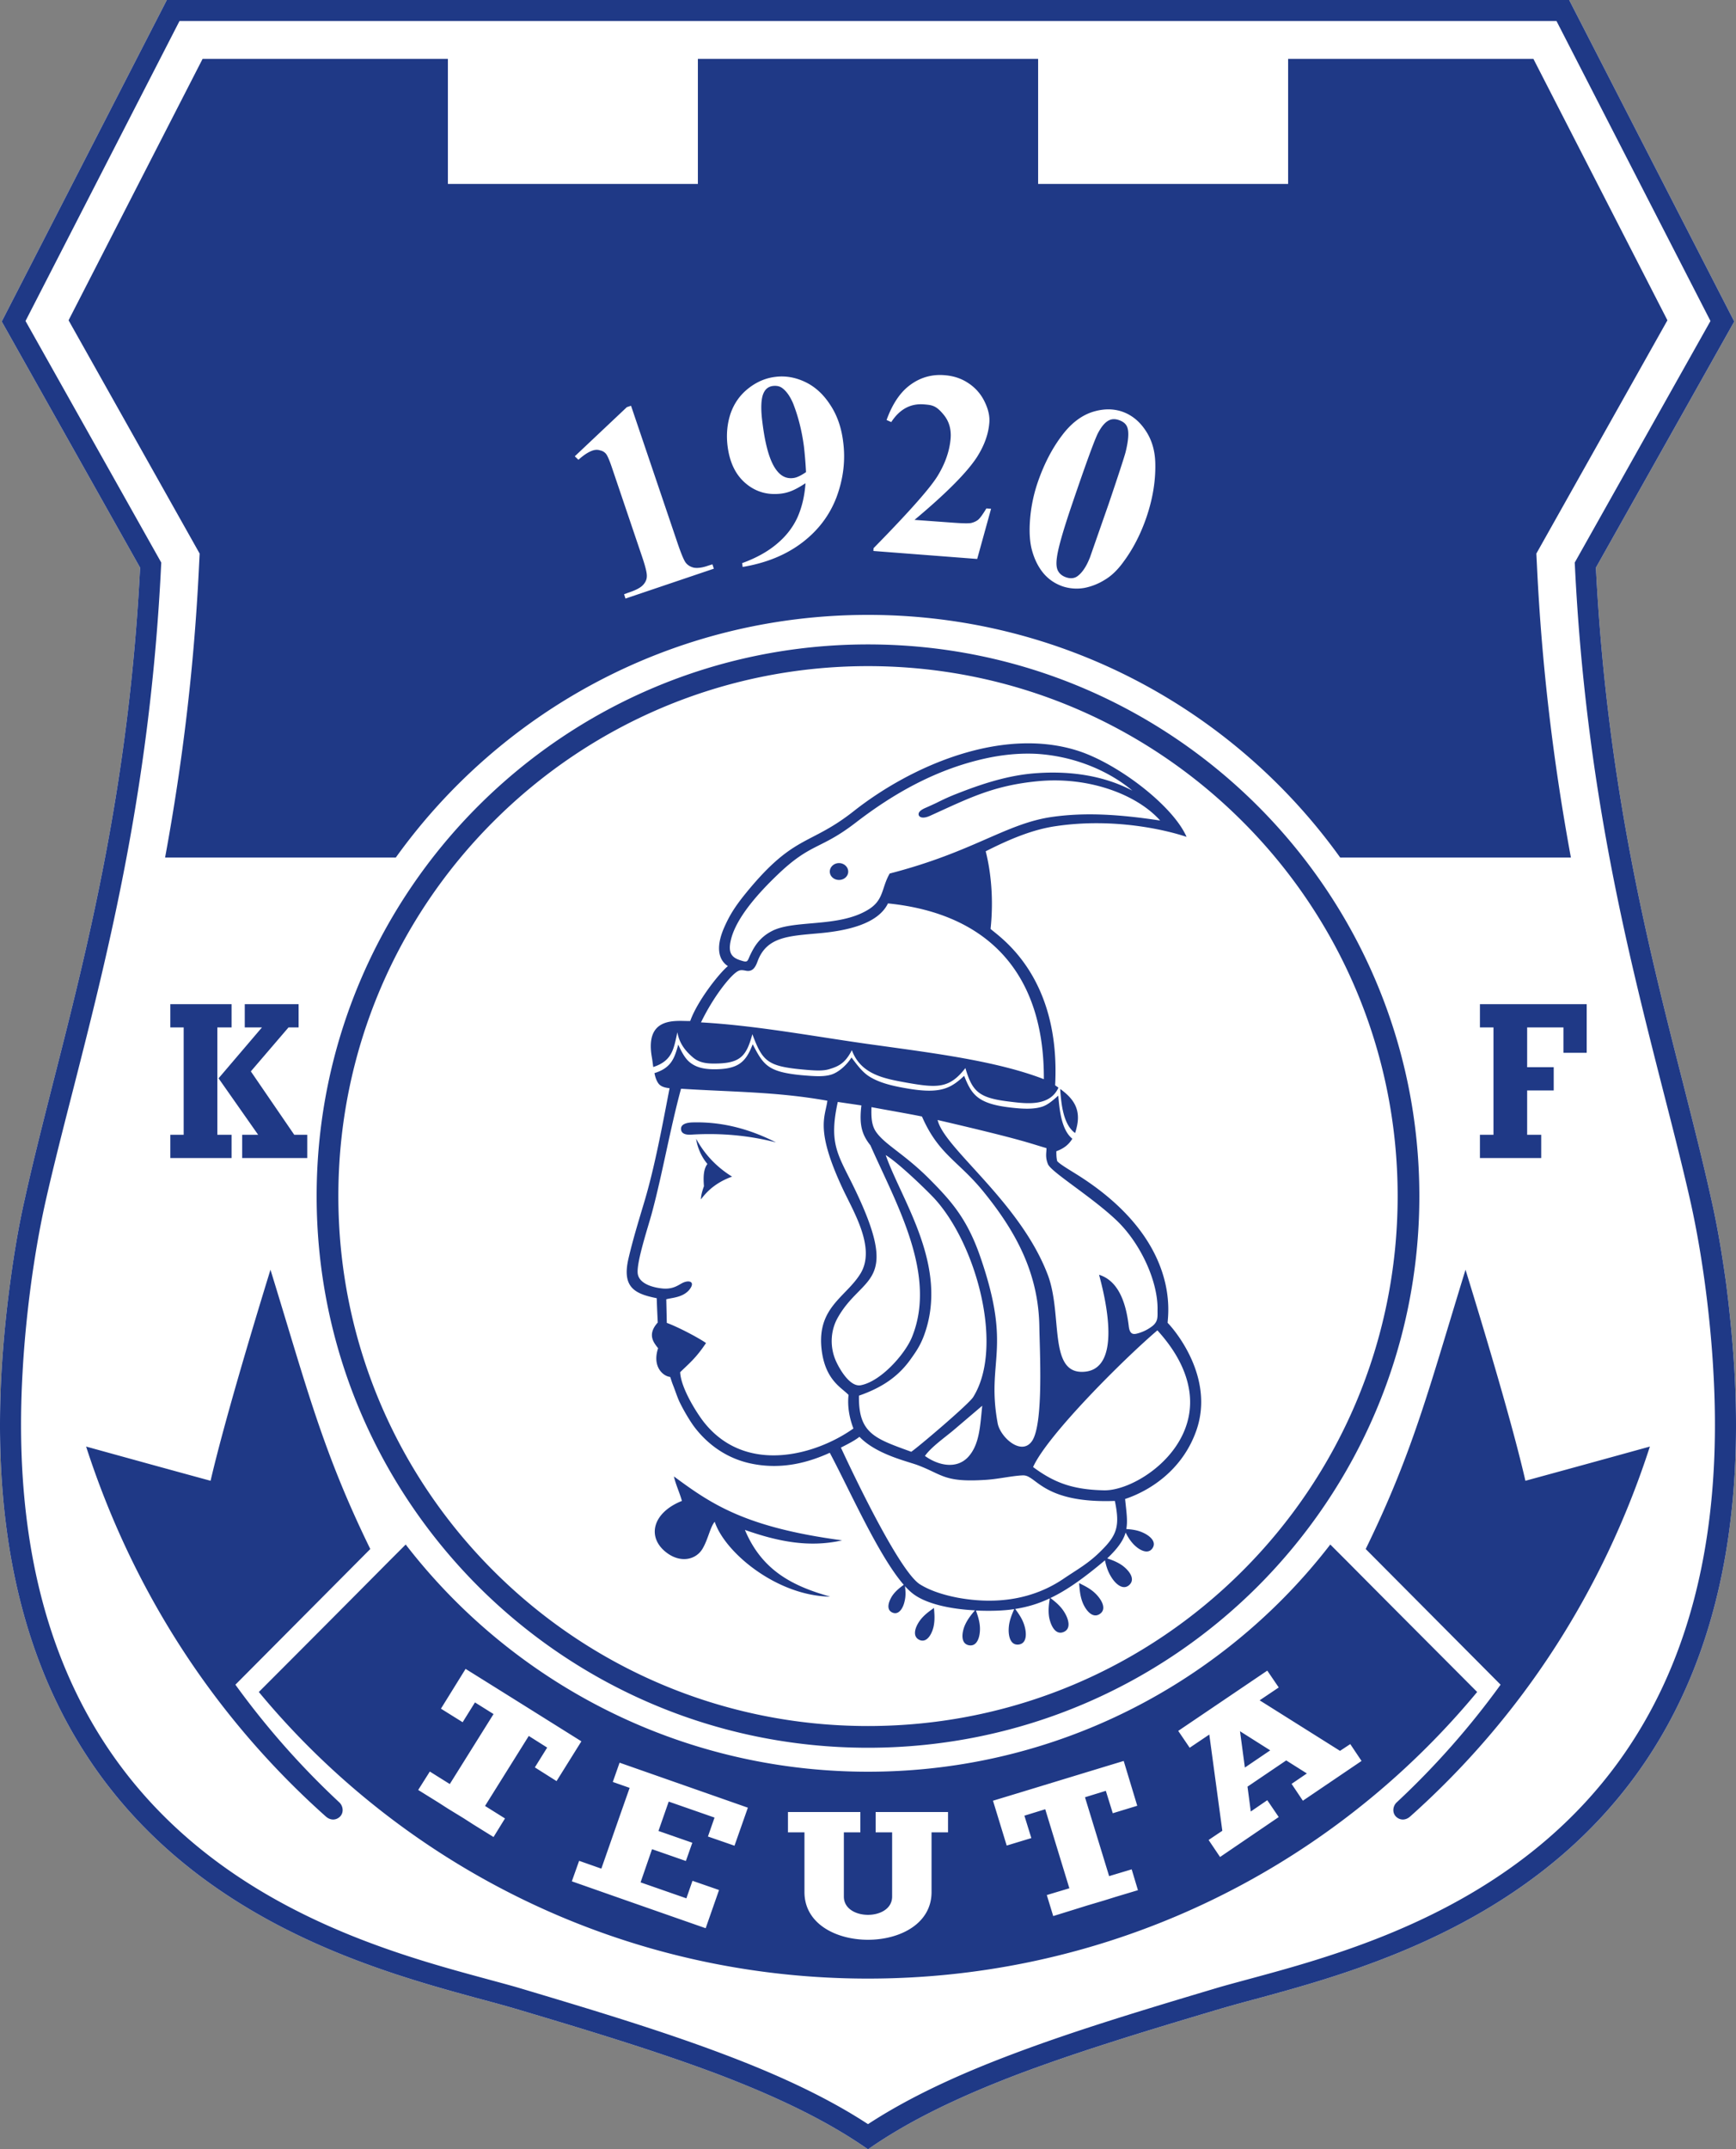 <svg xmlns="http://www.w3.org/2000/svg" xml:space="preserve" width="275" height="340.283" viewBox="4.516 5.242 275 340.283"><rect x="4.516" y="5.242" width="275" height="340.283" fill="#808080" stroke="none"/><g fill-rule="evenodd" clip-rule="evenodd"><path fill="#FFF" d="M142.015 345.525c-6.627-4.647-14.877-8.525-24.117-12.018-9.763-3.657-20.68-6.957-31.982-10.313a269 269 0 0 0-5.28-1.458C55.639 314.944.364 299.957 4.764 222.325c.247-4.18.687-9.075 1.375-14.107.578-4.345 1.32-8.828 2.283-13.063 1.347-6.105 2.887-12.128 4.51-18.535 5.527-21.67 12.044-47.272 13.777-81.509L4.791 56.145 30.943 5.243h222.145l26.152 50.902-21.918 38.967c1.732 34.237 8.25 59.839 13.778 81.509 1.622 6.407 3.162 12.43 4.51 18.535.962 4.234 1.705 8.718 2.31 13.063.66 5.032 1.1 9.928 1.348 14.107 4.4 77.632-50.875 92.619-75.872 99.411a269 269 0 0 0-5.28 1.458c-11.302 3.355-22.22 6.655-31.982 10.313-9.241 3.492-17.491 7.37-24.119 12.017"/><path fill="#1F3986" d="m63.173 250.485-21.367 21.478a128.2 128.2 0 0 0 16.473 18.646c.577.55.742 1.567.11 2.227-.55.551-1.458.716-2.283-.027-17.792-15.866-30.607-35.859-37.95-58.547 6.573 1.815 13.145 3.63 19.717 5.418 2.035-8.772 6.408-23.43 9.488-33.413 5.775 18.726 8.25 28.737 15.812 44.218m175.779-86.266h16.913v7.7h-3.686v-4.015h-5.747v6.298h4.208v3.684h-4.208v7.013h2.228v3.686h-9.709v-3.686h2.146v-16.995h-2.146zm-207.459 0h9.708v3.685h-2.255v16.995h2.255v3.686h-9.707v-3.686h2.118v-16.995h-2.118zm7.645 11.743 6.27 8.937h-2.53v3.686H53.19v-3.686h-2.063l-6.875-10.037 5.967-6.958h1.595v-3.685h-8.525v3.685h2.723zm80.685-17.765c-1.32 1.072-4.813 5.444-5.968 8.69-1.925.083-7.26-.963-6.077 5.747.083.44.138.99.22 1.54 3.052-.99 3.245-2.915 3.822-5.5.303 1.732 1.238 2.943 2.475 3.988.77.66 1.76.962 3.217.962 4.318.027 5.225-1.155 6.188-4.647 1.595 4.317 2.447 5.06 7.865 5.582 2.063.193 3.382.275 4.427-.083 1.43-.44 2.447-.962 3.465-2.97 1.43 3.878 5.199 4.511 8.664 5.143 4.867.853 6.792.963 9.322-2.31 1.127 3.851 2.227 4.758 7.177 5.335 2.668.329 6.215.715 7.563-2.228-.165-.138-.357-.247-.522-.385.908-17.215-8.718-23.402-10.229-24.75.494-4.62.082-8.938-.771-12.292 3.74-1.897 7.452-3.465 11.165-3.988 9.158-1.347 17.38.605 20.652 1.706-2.172-4.978-10.945-11.633-17.242-13.64-11.989-3.822-26.289 2.337-35.448 9.542-7.205 5.692-9.542 3.493-17.627 13.64-1.237 1.595-2.063 2.833-2.942 4.84-1.459 3.355-.717 5.225.604 6.078m-11.633 16.94c.11.604.303 1.154.577 1.566.385.578 1.073.743 1.815.825-1.127 5.831-2.393 12.733-4.098 18.315-.853 2.86-1.733 5.721-2.42 8.689-1.045 4.538 1.018 5.556 4.482 6.242.055 1.65.11 2.778.165 3.851-1.76 1.952-.578 3.245.055 4.07-.99 2.97.853 4.455 1.898 4.538.082.109.137.439.44 1.237.385.962.605 1.704.99 2.584.633 1.349 1.815 3.383 2.667 4.428 1.953 2.447 4.813 4.62 8.608 5.445 5.17 1.127 9.542-.303 12.594-1.678 3.19 5.995 7.729 16.308 11.716 20.9-.55.412-1.266.935-1.814 1.731-.605.936-1.018 2.229.027 2.668 1.018.439 1.704-.742 1.925-1.815.22-.88.138-1.705.055-2.364.357.385.688.715 1.018.99 2.118 1.814 6.242 2.64 10.064 2.832-.522.633-1.21 1.43-1.649 2.503-.468 1.209-.578 2.777.688 3.024 1.293.247 1.76-1.265 1.76-2.585 0-1.155-.385-2.173-.632-2.914 2.31.109 4.51.027 6.05-.221-.303.742-.771 1.732-.853 2.888-.11 1.292.22 2.859 1.539 2.723 1.321-.138 1.321-1.733.936-2.998-.33-1.127-.99-1.979-1.457-2.641 1.925-.302 3.685-.824 5.472-1.677-.109.825-.302 1.897-.082 3.08.274 1.32 1.018 2.749 2.255 2.255 1.265-.495.825-2.063.109-3.189-.632-1.018-1.512-1.678-2.172-2.2 2.668-1.266 5.362-3.218 8.636-5.968.164.771.412 1.705.961 2.585.688 1.154 1.898 2.228 2.888 1.32.99-.907.056-2.2-1.018-3.025-.825-.605-1.731-.935-2.475-1.182 1.706-1.623 2.558-2.86 2.916-4.098.302.604.714 1.319 1.347 1.951.88.881 2.228 1.568 2.915.523s-.468-2.008-1.623-2.502c-.88-.386-1.786-.469-2.529-.523.247-1.347 0-2.777-.192-4.758 3.657-1.21 9.075-4.399 11.33-10.972 2.832-8.332-3.493-15.813-4.593-16.913 0-1.154 2.31-13.2-14.685-23.677-1.375-.854-2.42-1.485-2.806-1.926-.138-.521-.138-1.072-.138-1.566.963-.358 1.87-.881 2.531-1.98-1.788-1.458-2.035-4.758-2.229-6.82-.824.716-1.567 1.403-2.502 1.732-1.183.385-2.668.44-5.143.138-5.197-.604-6.105-2.117-7.26-5.005-2.146 1.98-3.74 2.942-9.268 1.952-2.586-.439-4.263-.962-5.61-1.759-1.184-.688-2.063-1.898-2.971-3.108-.605.99-1.843 2.254-3.135 2.695-1.21.385-2.585.303-4.813.11-5.308-.522-5.995-1.595-7.7-4.895-1.1 2.833-2.255 3.987-6.242 3.96-1.677-.027-2.86-.357-3.822-1.183-.688-.605-1.21-1.567-1.733-2.722-.575 2.093-1.07 3.689-3.765 4.514m66.633 9.487a10 10 0 0 0 .302-1.128c.605-2.832-.741-4.454-2.667-5.857.165 2.338.468 5.637 2.365 6.985m-58.245 4.895c-.935-1.1-1.595-2.585-1.787-3.987 1.348 2.475 3.245 4.482 5.692 5.995-2.063.742-3.712 1.925-4.923 3.603-.027-.633.275-1.54.468-2.091-.111-1.43-.083-2.695.55-3.52m-2.448-4.648c4.62-.274 9.047.138 13.31 1.237-3.52-1.787-7.975-3.327-13.283-3.162-.688.027-1.815.193-1.76 1.072.056.88 1.101.908 1.733.853m61.326 71.005c.082.825.109 2.007.604 3.189.522 1.211 1.567 2.448 2.668 1.705 1.127-.742.356-2.172-.578-3.135-.879-.906-1.953-1.374-2.694-1.759m-22.99 3.933c.055.77.192 1.87-.083 3.052-.302 1.21-1.1 2.531-2.228 2.008-1.154-.55-.688-1.979.056-3.025.687-.963 1.623-1.568 2.255-2.035m-15.043-117.92c.797 0 1.458.605 1.458 1.347 0 .743-.66 1.32-1.458 1.32s-1.458-.578-1.458-1.32.66-1.347 1.458-1.347m-24.887 100.98c-4.73 1.897-5.583 5.802-2.42 8.194 2.255 1.705 4.675 1.101 5.692-.633.88-1.484 1.21-3.437 1.925-4.262 1.65 4.95 9.927 11.741 18.287 11.852-5.857-1.649-10.78-4.069-13.502-10.56 5.088 1.787 10.093 2.86 15.4 1.65-15.455-2.063-20.79-5.803-26.647-10.12.247 1.184.962 2.724 1.265 3.879m10.917-86.625c.55-1.127 1.403-2.613 3.355-3.603 3.493-1.815 10.478-.522 15.153-3.328 2.613-1.54 2.145-3.438 3.493-5.775 13.447-3.465 18.479-8.003 25.96-8.993 4.867-.66 10.01-.44 16.885.605-3.686-4.125-11.247-6.958-19.195-6.243-7.178.66-11.026 2.667-17.214 5.472-1.072.495-1.65.303-1.815-.027-.138-.33 0-.742.99-1.183.385-.165.935-.413 1.704-.77 1.211-.605 2.146-1.045 3.438-1.54 4.95-1.952 8.826-2.97 12.622-3.217 3.987-.275 9.763-.027 15.07 2.777-3.466-2.915-8.855-5.445-15.208-5.83-2.255-.11-4.647.055-7.205.55-8.497 1.677-15.537 5.83-21.34 10.285-5.72 4.428-7.123 3.163-12.54 8.387-2.695 2.585-6.408 6.573-7.288 10.148-.55 2.2.137 2.915 1.595 3.355 1.182.388.962.058 1.54-1.07m-.853 2.668c-.577-.11-.852-.11-1.237.11-1.127.632-3.823 3.987-5.803 8.085 9.268.522 18.755 2.393 27.967 3.63 8.416 1.182 18.838 2.448 26.346 5.362.082-16.307-8.415-26.18-24.695-27.83-1.594 3.3-6.6 4.345-10.917 4.729-4.813.44-8.333.522-9.763 4.51-.413 1.128-.935 1.623-1.898 1.404m28.436 76.834c2.007 1.457 4.95 2.2 6.847.165 1.815-1.98 1.897-4.95 2.229-8.112l-4.621 3.933c-1.43 1.181-3.52 2.666-4.455 4.014m-10.066-55.494-3.74-.551c-1.403 6.38-.083 8.195 2.255 12.897 8.14 16.473 1.567 14.218-2.365 21.45-1.018 1.925-1.183 4.399-.192 6.654.632 1.402 2.255 4.152 3.933 3.851 3.218-.605 6.985-4.923 8.086-7.535 4.124-9.955-2.531-21.313-6.546-30.442-1.403-1.76-1.789-3.327-1.431-6.324m7.893 54.834c.853-.522 9.157-7.563 9.817-8.662 4.95-7.92.495-24.311-6.243-31.543-1.539-1.622-5.774-5.665-7.616-6.765 2.529 7.232 10.147 17.737 6.022 28.682-.578 1.514-1.266 2.504-1.953 3.466-1.979 2.859-4.593 4.647-8.306 5.939-.109 6.023 2.559 6.793 8.279 8.883m-6.297-54.56c-.057 1.705.027 2.97.797 4.015 1.458 2.008 4.482 3.438 8.442 7.425 3.383 3.41 5.912 6.215 8.002 12.266 5.115 14.795.908 16.335 2.75 26.345.412 2.228 3.851 5.308 5.5 2.722 1.788-2.887 1.155-14.188 1.1-18.149-.164-8.607-3.932-15.207-8.909-21.313-3.96-4.84-7.067-5.83-9.681-11.825-1.676-.359-5.664-1.046-8.001-1.486m36.052 26.537c3.438 1.073 4.345 5.226 4.702 8.113.165 1.539.907 1.319 1.567 1.127a6.6 6.6 0 0 0 2.228-1.155c.936-.797.743-1.513.771-2.723 0-4.481-2.723-10.34-6.436-13.914-3.904-3.74-10.367-7.673-10.917-8.938-.495-1.183-.22-1.926-.247-2.559-2.778-.797-3.521-1.265-17.243-4.454 1.045 4.51 13.034 12.925 17.436 24.475 2.364 6.16.137 15.345 5.362 15.4 6.736.056 3.685-12.016 2.777-15.372m-64.9 2.366c-1.018 1.237-2.75 1.265-3.657 1.513l.083 3.739c1.87.688 5.032 2.366 6.215 3.19-1.623 2.42-2.667 3.217-4.098 4.62.11 2.447 2.502 6.27 3.685 7.81 6.627 8.498 17.792 5.336 23.76 1.101-.578-1.513-.99-3.383-.771-5.309-1.045-1.154-3.767-2.31-4.29-7.396-.661-6.545 3.959-8.141 6.215-11.88 2.365-3.987-1.045-9.57-2.778-13.228-4.51-9.57-2.832-11.495-2.502-14.08-8.002-1.43-14.987-1.375-23.183-1.897-1.732 6.38-2.942 13.447-4.592 19.58-.495 1.925-2.558 8.029-2.255 9.763.275 1.512 2.282 2.117 3.905 2.282 1.787.165 2.558-.605 3.3-.936 1.018-.44 1.925-.082.963 1.128m54.45 28.077c3.438 2.558 6.408 3.575 11.22 3.685 4.867.11 14.74-6.242 13.558-15.481-.55-4.181-2.997-7.535-5.087-9.846-5.391 4.592-17.463 16.637-19.691 21.642m-30.443-3.08c2.723 5.885 9.46 19.718 12.513 21.643 1.76 1.101 3.987 1.732 5.968 2.118 6.27 1.154 12.018.22 16.747-2.971 2.31-1.567 4.015-2.447 6.077-4.538 2.42-2.419 2.915-3.849 2.09-7.809-9.651.356-11.907-2.833-13.529-3.74-.357-.221-.716-.33-1.128-.303-1.732.082-3.905.604-5.912.715-6.49.412-6.71-.853-10.67-2.338-1.596-.604-6.518-1.677-9.213-4.482-.77.577-1.43.935-2.943 1.705m4.29-127.159c24.118 0 45.953 9.79 61.765 25.603 15.785 15.785 25.575 37.62 25.575 61.737s-9.79 45.951-25.575 61.765c-15.813 15.813-37.647 25.575-61.765 25.575-24.117 0-45.952-9.763-61.765-25.575-15.785-15.813-25.575-37.647-25.575-61.765s9.79-45.953 25.575-61.737c15.813-15.814 37.648-25.603 61.765-25.603m59.318 28.022c-15.18-15.18-36.135-24.585-59.318-24.585-23.182 0-44.137 9.405-59.317 24.585-15.207 15.18-24.584 36.162-24.584 59.317 0 23.182 9.377 44.165 24.584 59.345 15.18 15.18 36.135 24.557 59.317 24.557s44.138-9.377 59.318-24.557c15.208-15.18 24.585-36.163 24.585-59.345 0-23.155-9.377-44.137-24.585-59.317M32.951 8.569 8.558 56.062l21.505 38.252-.027.468c-1.705 34.87-8.277 60.774-13.86 82.665-1.677 6.545-3.272 12.76-4.538 18.425-.908 4.125-1.65 8.497-2.227 12.787-.661 4.95-1.1 9.735-1.32 13.86-4.263 74.938 49.225 89.457 73.397 96.002 2.008.55 3.795 1.018 5.363 1.485 11.33 3.382 22.302 6.682 32.202 10.422 8.635 3.245 16.445 6.848 22.962 11.11 6.518-4.263 14.328-7.865 22.962-11.11 9.9-3.74 20.873-7.04 32.203-10.422 1.567-.468 3.354-.936 5.362-1.485 24.172-6.545 77.66-21.064 73.396-96.002-.22-4.125-.659-8.91-1.319-13.86-.577-4.29-1.32-8.662-2.228-12.787-1.265-5.665-2.86-11.88-4.538-18.425-5.582-21.89-12.154-47.795-13.859-82.665l-.027-.468 21.505-38.252L251.08 8.569zm109.064 336.956c-6.627-4.647-14.877-8.525-24.117-12.018-9.763-3.657-20.68-6.957-31.982-10.313a269 269 0 0 0-5.28-1.458C55.639 314.944.364 299.957 4.764 222.325c.247-4.18.687-9.075 1.375-14.107.578-4.345 1.32-8.828 2.283-13.063 1.347-6.105 2.887-12.128 4.51-18.535 5.527-21.67 12.044-47.272 13.777-81.509L4.791 56.145 30.943 5.243h222.145l26.152 50.902-21.918 38.967c1.732 34.237 8.25 59.839 13.778 81.509 1.622 6.407 3.162 12.43 4.51 18.535.962 4.234 1.705 8.718 2.31 13.063.66 5.032 1.1 9.928 1.348 14.107 4.4 77.632-50.875 92.619-75.872 99.411a269 269 0 0 0-5.28 1.458c-11.302 3.355-22.22 6.655-31.982 10.313-9.241 3.492-17.491 7.37-24.119 12.017M36.608 14.564l-21.23 41.387 20.763 36.932-.11 2.201c-.743 15.455-2.558 30.717-5.363 45.924h36.547c16.693-23.265 43.973-38.417 74.8-38.417 30.828 0 58.108 15.153 74.8 38.417h36.547c-2.805-15.207-4.619-30.47-5.362-45.924l-.11-2.201 20.763-36.932-21.229-41.387h-38.857v19.8h-39.601v-19.8h-53.899v19.8h-39.6v-19.8zm67.87 54.918 7.37 21.752c.55 1.622.99 2.667 1.265 3.052.302.413.742.688 1.292.825.55.11 1.348.027 2.337-.33l.633-.192.22.688-13.998 4.729-.22-.687.688-.248c1.155-.384 1.897-.77 2.31-1.209.385-.413.605-.88.605-1.403q.04-.784-.825-3.3l-4.675-13.805c-.413-1.237-.743-1.98-.963-2.255a1.6 1.6 0 0 0-.935-.55c-.384-.138-.797-.11-1.209.028-.688.247-1.403.715-2.228 1.457l-.578-.55 8.25-7.782zm17.682 25.52-.083-.605c2.2-.797 4.042-1.814 5.473-3.025 1.458-1.21 2.558-2.612 3.3-4.235.715-1.623 1.127-3.41 1.265-5.39q-1.196.783-2.063 1.155a6.5 6.5 0 0 1-1.843.495c-2.09.247-3.96-.275-5.527-1.595-1.623-1.348-2.585-3.328-2.915-5.968-.22-1.814-.055-3.547.495-5.17.578-1.622 1.513-2.915 2.805-3.933s2.695-1.622 4.207-1.814c1.623-.22 3.218.055 4.786.797 1.567.743 2.887 1.953 3.959 3.603 1.1 1.65 1.788 3.602 2.063 5.885.385 2.916.027 5.802-1.018 8.663-1.072 2.86-2.86 5.28-5.445 7.26-2.556 1.952-5.691 3.244-9.459 3.877m10.038-15.015a64 64 0 0 0-.33-4.042c-.33-2.502-.908-4.785-1.732-6.875-.495-1.127-1.072-1.953-1.788-2.448-.385-.247-.825-.33-1.375-.274-.688.082-1.183.44-1.485 1.1-.413.853-.495 2.448-.193 4.703.468 3.795 1.238 6.352 2.338 7.672.687.853 1.54 1.237 2.558 1.1.522-.056 1.209-.386 2.007-.936m27.115 13.75-16.445-1.265.027-.44c5.527-5.637 8.91-9.433 10.147-11.44q1.815-2.97 2.063-5.94.165-2.187-1.072-3.712c-1.237-1.525-1.87-1.567-3.162-1.678-2.117-.165-3.851.77-5.17 2.805l-.743-.33c.936-2.585 2.2-4.455 3.823-5.61 1.594-1.155 3.409-1.65 5.362-1.485 1.43.11 2.694.522 3.822 1.293a7.2 7.2 0 0 1 2.529 2.915q.866 1.773.743 3.3c-.138 1.814-.798 3.63-1.952 5.445-1.568 2.42-4.868 5.748-9.9 9.955l6.05.44c1.485.11 2.447.137 2.915.055.439-.11.825-.275 1.155-.55.302-.275.715-.853 1.265-1.76l.742.056zm26.812-6.6c-.907 2.64-2.117 5.005-3.63 7.04-.906 1.265-1.896 2.228-2.969 2.86a9.5 9.5 0 0 1-3.273 1.292 7.1 7.1 0 0 1-3.383-.247c-1.265-.44-2.31-1.155-3.135-2.173-.798-.99-1.402-2.228-1.787-3.712-.275-1.1-.385-2.448-.303-4.07a24 24 0 0 1 1.237-6.462c.99-2.888 2.282-5.418 3.905-7.535 1.347-1.788 2.888-2.998 4.592-3.603 1.705-.578 3.328-.632 4.841-.137q2.31.784 3.795 3.052c.99 1.485 1.484 3.245 1.512 5.225.056 2.75-.412 5.555-1.402 8.47m-5.995-2.09c1.568-4.62 2.447-7.342 2.668-8.14.468-1.87.577-3.19.303-3.988-.192-.55-.633-.935-1.375-1.182-.578-.192-1.072-.165-1.485.027-.659.303-1.237.99-1.815 2.09-.549 1.1-2.007 5.088-4.345 11.99-1.265 3.768-1.979 6.325-2.145 7.7-.138.99-.055 1.705.22 2.145.248.44.688.77 1.266.962.659.22 1.237.165 1.704-.138q1.197-.825 2.063-3.053zM96.613 280.929c-6.105-3.823-12.21-7.646-18.343-11.468l-3.905 6.298 3.438 2.145 1.952-3.135 2.942 1.843-6.93 11.082-3.163-1.98-1.843 2.915 3.19 1.98 1.54.989 2.475 1.514 1.54.99 3.19 1.979 1.815-2.942-3.162-1.98 6.93-11.082 2.915 1.843-1.953 3.135 3.438 2.172zm65.202 9.404c6.902-2.09 13.806-4.207 20.707-6.297l2.146 7.095-3.877 1.183-1.101-3.548-3.301 1.018 3.823 12.485 3.575-1.072.99 3.3-3.575 1.072-1.761.55-2.776.825-1.761.55-3.547 1.101-1.018-3.328 3.574-1.073-3.822-12.512-3.3 1.018 1.1 3.548-3.905 1.183zm31.159-8.387 3.107-2.09 2.063 15.234-2.173 1.457 1.814 2.695 9.295-6.325-1.814-2.667-2.613 1.788-.521-3.934 6.133-4.152 3.271 2.063-2.42 1.649 1.787 2.668 9.295-6.297-1.787-2.668-1.622 1.072-12.733-8.003 3.025-2.034-1.814-2.667-14.107 9.542zm7.973-2.613 4.785 3.025-4.015 2.723zm-62.754 16.005v10.176c0 3.849 7.645 3.849 7.645 0v-10.176h-2.612v-3.217h11.467v3.217h-2.611v9.46c0 10.065-20.131 10.065-20.131 0v-9.46h-2.613v-3.217h11.468v3.217zm-35.53-11.027 20.323 7.123-2.118 6.022-4.207-1.458 1.045-2.997-7.26-2.53-1.623 4.647 5.363 1.87-1.018 2.887-5.363-1.87-1.815 5.253 7.26 2.53.082-.247.88-2.53 4.208 1.458-2.118 6.05a9434 9434 0 0 1-21.202-7.426l1.155-3.245 3.52 1.237 2.942-8.414 1.54-4.373-2.667-.935zm118.195-33.826 21.367 21.478a128.3 128.3 0 0 1-16.473 18.646c-.578.55-.742 1.567-.11 2.227.55.551 1.458.716 2.283-.027 17.792-15.866 30.606-35.859 37.949-58.547a5300 5300 0 0 1-19.718 5.418c-2.008-8.772-6.407-23.43-9.487-33.413-5.773 18.726-8.249 28.737-15.811 44.218m-78.843 68.008c34.595 0 65.917-14.024 88.578-36.685a125 125 0 0 0 7.92-8.69c-6.848-6.875-13.722-13.75-20.57-20.652l-2.695-2.695a92.5 92.5 0 0 1-7.809 8.883c-16.748 16.747-39.875 27.087-65.423 27.087-25.547 0-48.675-10.34-65.422-27.087a93 93 0 0 1-7.811-8.883l-2.695 2.695a7282 7282 0 0 1-20.57 20.652 125 125 0 0 0 7.92 8.69c22.687 22.661 53.982 36.685 88.577 36.685"/></g></svg>